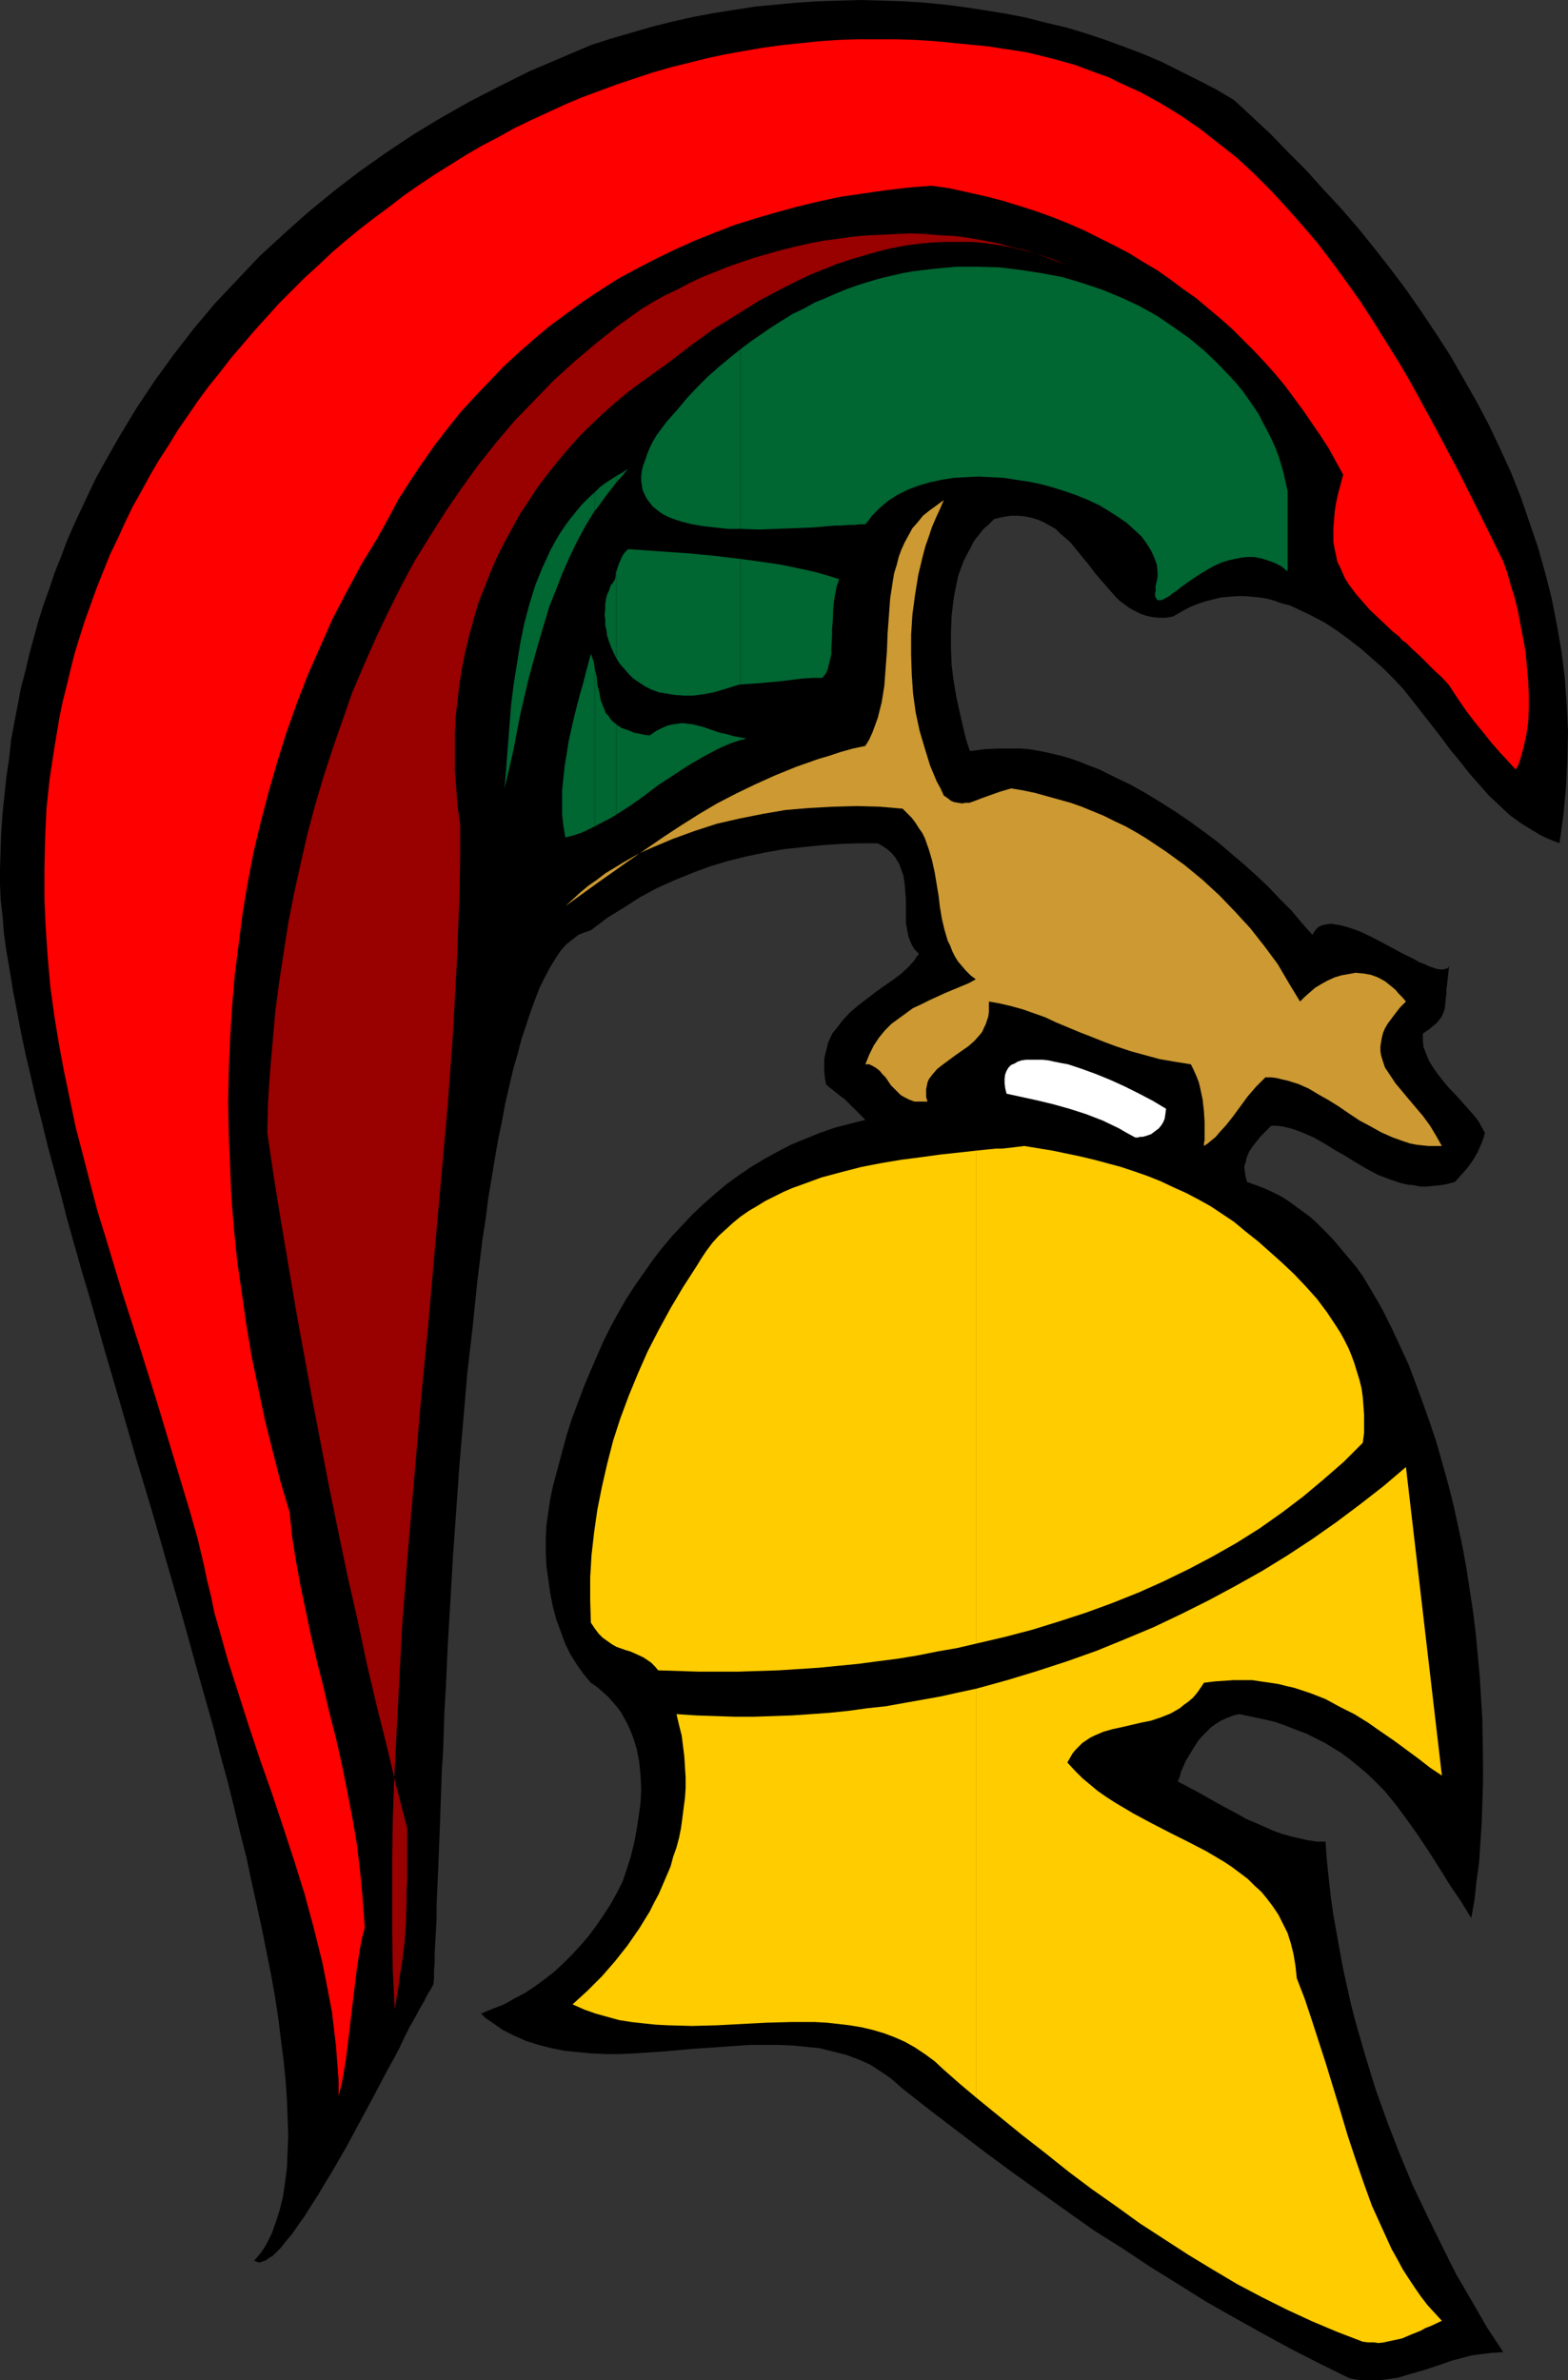 <?xml version="1.0" encoding="UTF-8" standalone="no"?>
<svg
   version="1.0"
   width="102.563mm"
   height="155.668mm"
   id="svg21"
   sodipodi:docname="Helmet 47.wmf"
   xmlns:inkscape="http://www.inkscape.org/namespaces/inkscape"
   xmlns:sodipodi="http://sodipodi.sourceforge.net/DTD/sodipodi-0.dtd"
   xmlns="http://www.w3.org/2000/svg"
   xmlns:svg="http://www.w3.org/2000/svg">
  <rect width="100%" height="100%" fill="#333333" stroke="none"/>
  <sodipodi:namedview
     id="namedview21"
     pagecolor="#ffffff"
     bordercolor="#000000"
     borderopacity="0.25"
     inkscape:showpageshadow="2"
     inkscape:pageopacity="0.0"
     inkscape:pagecheckerboard="0"
     inkscape:deskcolor="#d1d1d1"
     inkscape:document-units="mm" />
  <defs
     id="defs1">
    <pattern
       id="WMFhbasepattern"
       patternUnits="userSpaceOnUse"
       width="6"
       height="6"
       x="0"
       y="0" />
  </defs>
  <path
     style="fill:#000000;fill-opacity:1;fill-rule:evenodd;stroke:none"
     d="m 333.671,587.868 2.585,0.485 h 2.424 2.424 l 2.262,-0.323 2.262,-0.323 2.101,-0.646 4.524,-1.293 4.363,-1.454 2.262,-0.808 2.424,-0.646 2.424,-0.646 2.424,-0.323 2.747,-0.323 2.747,-0.162 -4.04,-6.14 -3.716,-6.464 -3.878,-6.625 -3.555,-7.11 -3.555,-7.272 -3.555,-7.433 -3.232,-7.756 -3.07,-7.918 -2.909,-8.08 -2.585,-8.403 -2.424,-8.403 -1.131,-4.363 -0.97,-4.363 -0.97,-4.363 -0.808,-4.363 -0.808,-4.525 -0.808,-4.525 -0.646,-4.525 -0.485,-4.363 -0.485,-4.686 -0.323,-4.525 h -2.101 l -2.262,-0.323 -2.101,-0.485 -2.101,-0.485 -2.262,-0.646 -2.262,-0.808 -2.101,-0.97 -2.262,-0.97 -2.262,-0.97 -2.262,-1.293 -4.524,-2.424 -4.848,-2.747 -5.171,-2.747 0.485,-1.131 0.323,-1.293 1.131,-2.585 1.454,-2.424 0.808,-1.293 0.808,-1.293 0.97,-1.131 1.131,-1.131 1.131,-1.131 1.131,-0.808 1.293,-0.808 1.454,-0.646 1.616,-0.646 1.454,-0.323 3.07,0.646 3.07,0.646 2.747,0.646 2.747,0.97 2.424,0.97 2.585,0.97 2.262,1.131 2.262,1.131 2.101,1.293 2.101,1.293 1.939,1.454 1.777,1.454 1.777,1.454 1.777,1.616 3.232,3.232 2.909,3.555 2.747,3.717 2.747,3.878 2.585,3.878 2.585,4.04 2.585,4.201 2.747,4.04 2.585,4.201 0.808,-4.525 0.485,-4.525 0.646,-4.686 0.323,-4.848 0.323,-5.009 0.162,-4.848 0.162,-5.171 v -5.009 l -0.162,-10.342 -0.323,-5.332 -0.323,-5.333 -0.485,-5.333 -0.485,-5.171 -0.646,-5.333 -0.808,-5.333 -0.808,-5.332 -0.97,-5.333 -1.131,-5.333 -1.131,-5.171 -1.293,-5.171 -1.454,-5.171 -1.454,-5.171 -1.616,-4.848 -1.777,-5.009 -1.777,-4.848 -1.777,-4.686 -2.101,-4.525 -2.101,-4.525 -2.262,-4.525 -2.424,-4.201 -2.424,-4.04 -1.616,-2.262 -1.777,-2.101 -1.616,-1.939 -1.616,-1.939 -1.616,-1.778 -1.616,-1.616 -1.616,-1.616 -1.616,-1.454 -1.777,-1.293 -1.777,-1.293 -1.777,-1.293 -1.777,-1.131 -1.939,-0.97 -2.101,-0.97 -2.101,-0.808 -2.262,-0.808 -0.323,-1.131 -0.162,-0.97 -0.162,-0.97 v -0.97 l 0.323,-0.808 0.162,-0.97 0.323,-0.808 0.323,-0.808 0.97,-1.454 1.293,-1.616 0.646,-0.808 0.808,-0.808 0.808,-0.808 0.97,-0.97 h 1.293 l 1.454,0.162 1.293,0.323 1.293,0.323 2.585,0.97 2.585,1.131 2.585,1.454 2.585,1.616 2.585,1.454 2.585,1.616 2.747,1.616 2.747,1.454 2.909,1.131 1.454,0.485 1.454,0.485 1.454,0.323 1.616,0.162 1.616,0.323 h 1.616 l 1.616,-0.162 1.777,-0.162 1.777,-0.323 1.777,-0.485 1.454,-1.616 1.293,-1.454 1.131,-1.454 0.97,-1.454 0.808,-1.454 0.646,-1.454 0.646,-1.616 0.485,-1.616 -0.808,-1.454 -0.808,-1.454 -1.131,-1.454 -1.293,-1.454 -2.585,-2.909 -2.747,-2.909 -1.293,-1.616 -1.131,-1.454 -1.131,-1.616 -0.97,-1.616 -0.646,-1.616 -0.646,-1.616 -0.162,-1.616 v -1.778 l 1.454,-0.97 0.97,-0.808 0.97,-0.808 0.646,-0.808 0.646,-0.808 0.323,-0.808 0.323,-0.808 0.162,-0.97 0.162,-1.939 0.162,-1.131 v -1.131 l 0.162,-1.131 0.162,-1.454 0.162,-1.454 0.162,-1.616 -0.323,0.485 -0.485,0.162 -0.646,0.162 h -0.646 l -0.97,-0.162 -0.97,-0.323 -0.97,-0.323 -0.97,-0.485 -1.293,-0.485 -1.131,-0.646 -2.585,-1.293 -1.293,-0.646 -1.454,-0.808 -2.747,-1.454 -2.747,-1.454 -2.747,-1.293 -1.293,-0.485 -1.454,-0.485 -1.131,-0.323 -1.293,-0.323 -1.131,-0.162 -0.97,-0.162 -0.97,0.162 -0.97,0.162 -0.808,0.323 -0.646,0.485 -0.646,0.808 -0.485,0.808 -2.585,-2.909 -2.585,-3.07 -2.909,-2.909 -2.747,-2.909 -3.07,-2.909 -3.07,-2.747 -3.232,-2.747 -3.232,-2.747 -3.232,-2.424 -3.555,-2.585 -3.555,-2.424 -3.555,-2.262 -3.716,-2.262 -3.716,-2.101 -4.04,-1.939 -3.878,-1.939 -2.585,-0.97 -2.424,-0.97 -2.262,-0.808 -2.262,-0.646 -2.101,-0.485 -2.101,-0.485 -1.777,-0.323 -1.939,-0.323 -1.939,-0.162 h -1.777 -3.555 l -3.555,0.162 -3.716,0.485 -0.97,-2.909 -0.808,-3.393 -0.808,-3.555 -0.808,-3.717 -0.646,-3.878 -0.485,-3.878 -0.162,-4.04 v -4.04 l 0.162,-4.04 0.485,-4.04 0.323,-1.939 0.808,-3.878 1.293,-3.555 0.808,-1.616 0.97,-1.778 0.808,-1.616 1.131,-1.454 1.131,-1.454 1.454,-1.293 1.293,-1.293 2.101,-0.485 1.939,-0.323 h 1.939 l 1.616,0.162 1.616,0.323 1.616,0.485 1.454,0.646 1.454,0.808 1.454,0.808 1.131,1.131 1.293,1.131 1.293,1.131 2.101,2.585 2.262,2.747 2.101,2.747 2.262,2.585 2.262,2.585 1.131,1.131 1.293,0.97 1.131,0.808 1.454,0.808 1.293,0.646 1.454,0.485 1.454,0.323 1.616,0.162 h 1.777 l 1.777,-0.323 1.939,-1.131 2.101,-1.131 1.939,-0.808 1.939,-0.646 1.939,-0.485 1.939,-0.485 1.939,-0.162 1.939,-0.162 h 1.939 l 1.939,0.162 1.777,0.162 1.939,0.323 1.777,0.485 1.777,0.646 1.939,0.485 1.777,0.808 3.393,1.616 3.393,1.778 3.232,2.101 3.07,2.262 2.909,2.262 2.747,2.424 2.585,2.262 2.424,2.424 2.585,2.747 2.424,3.07 4.686,5.979 2.262,2.909 2.262,3.07 2.424,2.909 2.262,2.909 2.424,2.747 2.424,2.747 2.585,2.424 2.585,2.424 2.909,2.101 2.909,1.778 1.616,0.97 1.616,0.808 1.616,0.646 1.616,0.646 0.97,-6.948 0.646,-6.948 0.323,-6.948 0.162,-6.787 -0.323,-6.625 -0.485,-6.787 -0.808,-6.464 -1.131,-6.464 -1.293,-6.625 -1.616,-6.302 -1.777,-6.302 -2.101,-6.14 -2.101,-6.14 -2.424,-6.14 -2.747,-5.979 -2.747,-5.817 -3.07,-5.817 -3.232,-5.656 -3.232,-5.656 -3.555,-5.494 -3.555,-5.333 -3.716,-5.333 -3.878,-5.171 -4.04,-5.171 -4.04,-5.009 -4.201,-4.848 -4.363,-4.686 -4.201,-4.686 -4.524,-4.525 -4.363,-4.525 -4.524,-4.201 -4.524,-4.201 -4.363,-2.585 -4.363,-2.262 -4.524,-2.262 -4.524,-2.262 -4.524,-1.939 -4.686,-1.778 -4.848,-1.778 -4.848,-1.616 -4.848,-1.454 -4.848,-1.131 -5.009,-1.293 -5.009,-0.97 -5.009,-0.808 -5.171,-0.808 -5.171,-0.646 -5.009,-0.485 -5.171,-0.323 -5.171,-0.162 L 212.806,0 l -5.332,0.162 -5.171,0.162 -5.171,0.323 -5.171,0.485 -5.171,0.485 -5.171,0.808 -5.171,0.808 -5.171,0.97 -5.009,1.131 -5.171,1.293 -5.009,1.454 -5.009,1.454 -5.009,1.616 -7.594,3.232 -7.594,3.232 -7.433,3.717 -7.271,3.717 -7.11,4.04 -6.948,4.201 -6.787,4.525 -6.625,4.686 -6.302,4.848 -6.302,5.171 -5.979,5.333 -5.979,5.494 -5.494,5.817 -5.494,5.817 -5.171,6.14 -5.009,6.464 -4.686,6.464 -4.524,6.787 -4.201,6.948 -4.04,7.11 -1.939,3.555 -1.777,3.717 -3.555,7.595 -1.616,3.717 -1.454,3.878 -1.616,4.04 -1.293,3.878 -1.454,4.04 -1.293,4.04 -2.262,8.241 -0.97,4.201 -1.131,4.201 -0.808,4.363 -0.808,4.201 -0.808,4.363 -0.485,4.525 -0.646,4.363 -0.485,4.525 -0.485,4.525 -0.323,4.686 -0.162,4.525 L 0,214.755 v 3.717 l 0.162,3.878 0.485,4.201 0.323,4.201 0.646,4.525 0.808,4.686 0.808,5.009 0.97,5.009 0.97,5.171 1.131,5.332 1.293,5.494 1.293,5.656 1.454,5.656 1.454,5.979 1.616,5.979 1.616,5.979 1.616,6.302 1.777,6.302 1.777,6.302 1.939,6.464 3.716,13.089 3.878,13.25 3.878,13.412 4.04,13.412 7.756,26.986 3.716,13.412 3.716,13.089 1.616,6.464 1.777,6.464 1.616,6.464 1.454,6.14 1.616,6.302 1.293,6.14 1.293,5.817 1.293,5.979 1.131,5.656 1.131,5.656 0.97,5.494 0.808,5.332 0.646,5.333 0.646,5.009 0.485,4.848 0.323,4.686 0.162,4.525 0.162,4.201 -0.162,4.201 -0.162,3.878 -0.485,3.717 -0.485,3.393 -0.808,3.232 -0.97,3.07 -0.97,2.747 -1.293,2.585 -0.646,1.131 -0.808,1.131 -0.808,0.97 -0.808,0.97 0.323,0.162 0.485,0.162 0.323,0.162 0.646,-0.162 0.323,-0.162 0.646,-0.162 0.485,-0.323 0.646,-0.485 0.646,-0.323 0.646,-0.646 1.293,-1.293 1.293,-1.616 1.616,-1.939 1.454,-2.101 1.616,-2.262 1.616,-2.585 1.777,-2.747 1.616,-2.747 1.777,-2.909 3.555,-6.14 3.393,-6.302 3.393,-6.302 1.616,-3.07 1.616,-3.07 1.616,-2.909 1.454,-2.747 1.293,-2.747 1.293,-2.585 1.293,-2.262 1.131,-2.101 1.131,-1.939 0.808,-1.616 0.808,-1.293 0.323,-0.646 0.323,-0.485 0.162,-1.616 v -1.778 l 0.162,-2.101 v -2.424 l 0.162,-2.585 0.162,-2.909 0.162,-3.07 v -3.393 l 0.162,-3.555 0.162,-3.555 0.162,-3.878 0.162,-4.201 0.162,-4.201 0.162,-4.525 0.162,-4.525 0.162,-4.686 0.323,-4.848 0.162,-5.009 0.162,-5.009 0.323,-5.171 0.485,-10.665 0.646,-10.988 0.646,-11.15 0.808,-11.311 0.808,-11.473 0.97,-11.311 0.97,-11.311 1.293,-11.15 1.131,-10.988 0.646,-5.333 0.646,-5.333 0.808,-5.171 0.646,-5.171 0.808,-4.848 0.808,-4.848 0.808,-4.686 0.97,-4.686 0.808,-4.363 0.97,-4.201 0.97,-4.201 1.131,-3.878 0.97,-3.717 1.131,-3.393 1.131,-3.393 1.131,-3.07 1.131,-2.909 1.293,-2.585 1.293,-2.424 1.293,-2.101 1.293,-1.939 1.454,-1.616 1.454,-1.131 1.454,-1.131 1.616,-0.646 1.454,-0.485 4.04,-3.07 4.201,-2.585 4.04,-2.585 4.201,-2.262 4.363,-1.939 4.363,-1.778 4.363,-1.616 4.363,-1.293 4.524,-1.131 4.686,-0.97 4.524,-0.808 4.524,-0.485 4.686,-0.485 4.686,-0.323 4.686,-0.162 h 4.686 l 1.131,0.646 0.97,0.646 0.808,0.646 0.808,0.808 0.646,0.808 0.485,0.808 0.485,0.808 0.323,0.97 0.646,1.778 0.323,1.939 0.162,2.101 0.162,1.939 v 3.878 1.939 l 0.323,1.778 0.323,1.616 0.646,1.616 0.323,0.646 0.485,0.808 0.485,0.485 0.646,0.646 -0.646,0.808 -0.485,0.808 -1.616,1.778 -1.777,1.616 -1.939,1.454 -2.101,1.454 -2.262,1.616 -2.101,1.616 -2.101,1.616 -2.101,1.778 -1.777,1.939 -1.616,2.101 -0.808,0.97 -0.646,1.293 -0.485,1.131 -0.323,1.293 -0.323,1.293 -0.323,1.454 v 1.454 1.454 l 0.162,1.778 0.323,1.616 0.97,0.808 0.808,0.646 0.808,0.646 0.808,0.646 1.293,0.97 0.97,0.97 1.939,1.939 0.97,0.97 1.131,1.131 -3.878,0.97 -3.716,0.97 -3.716,1.293 -3.555,1.454 -3.555,1.454 -3.393,1.778 -3.232,1.778 -3.232,1.939 -3.07,2.101 -2.909,2.101 -2.909,2.424 -2.747,2.424 -2.747,2.585 -2.585,2.747 -2.585,2.747 -2.424,2.909 -2.262,2.909 -2.262,3.232 -2.262,3.232 -2.101,3.232 -1.939,3.393 -1.939,3.555 -1.777,3.555 -1.616,3.717 -1.616,3.717 -1.616,3.878 -1.454,3.878 -1.454,3.878 -1.293,4.04 -1.131,4.201 -1.131,4.201 -1.131,4.201 -0.646,3.07 -0.485,3.232 -0.485,3.393 -0.162,3.393 v 3.393 l 0.162,3.393 0.485,3.393 0.485,3.393 0.646,3.232 0.808,3.07 1.131,3.07 1.131,3.07 1.293,2.585 1.616,2.585 1.616,2.262 1.777,2.101 1.616,1.131 1.293,1.131 1.293,1.131 1.131,1.293 1.131,1.293 0.97,1.293 0.808,1.454 0.808,1.454 0.646,1.454 0.646,1.616 0.485,1.454 0.485,1.616 0.646,3.232 0.323,3.393 0.162,3.393 -0.162,3.393 -0.485,3.393 -0.485,3.232 -0.646,3.393 -0.808,3.232 -0.97,3.07 -0.97,2.909 -1.454,2.909 -1.616,2.909 -1.777,2.747 -1.777,2.585 -1.939,2.585 -1.939,2.262 -2.101,2.262 -2.101,2.101 -2.262,2.101 -2.262,1.778 -2.424,1.778 -2.424,1.616 -2.747,1.454 -2.585,1.454 -2.909,1.131 -2.747,1.131 1.131,1.131 1.454,0.97 2.747,1.939 2.909,1.454 2.909,1.293 3.07,0.97 3.232,0.808 3.232,0.646 3.232,0.323 3.393,0.323 3.555,0.162 h 3.393 l 3.555,-0.162 7.271,-0.485 7.271,-0.646 7.11,-0.485 7.11,-0.485 h 3.555 3.555 l 3.393,0.162 3.393,0.323 3.232,0.323 3.232,0.808 3.232,0.808 3.07,1.131 2.909,1.293 2.747,1.778 1.454,0.97 1.293,0.97 1.293,1.131 1.293,1.131 6.787,5.333 6.787,5.171 6.787,5.171 6.787,5.009 6.787,4.848 6.787,4.848 6.625,4.686 6.948,4.363 6.787,4.525 6.787,4.201 6.948,4.363 7.11,4.04 6.948,3.878 7.11,3.878 7.271,3.717 z"
     id="path1" />
  <path
     style="fill:#ff0000;fill-opacity:1;fill-rule:evenodd;stroke:none"
     d="m 83.701,518.061 0.646,-2.424 0.485,-2.424 0.808,-5.171 0.646,-5.333 0.646,-5.494 0.646,-5.333 0.646,-5.332 0.808,-5.171 0.485,-2.424 0.646,-2.424 -0.485,-6.948 -0.646,-6.948 -0.808,-6.787 -1.131,-6.625 -1.293,-6.625 -1.293,-6.464 -1.454,-6.464 -1.616,-6.302 -1.454,-6.302 -1.616,-6.302 -1.454,-6.302 -1.293,-6.14 -1.293,-6.14 -1.131,-6.14 -0.97,-6.14 -0.646,-6.14 -2.262,-7.595 -1.939,-7.595 -1.939,-7.756 -1.616,-7.756 -1.616,-7.756 -1.293,-7.756 -1.131,-7.918 -1.131,-7.756 -0.808,-7.918 -0.646,-7.918 -0.323,-7.756 -0.323,-7.918 -0.162,-7.918 0.162,-7.756 0.323,-7.918 0.485,-7.756 0.646,-7.756 0.97,-7.756 0.97,-7.595 1.293,-7.756 1.454,-7.595 1.777,-7.433 1.939,-7.433 2.101,-7.272 2.262,-7.272 2.585,-7.272 2.747,-7.11 3.07,-6.948 3.07,-6.948 3.555,-6.787 3.555,-6.625 4.04,-6.625 2.585,-4.686 2.585,-4.848 2.909,-4.525 2.909,-4.363 3.07,-4.363 3.232,-4.201 3.232,-4.04 3.555,-3.878 3.555,-3.717 3.555,-3.717 3.878,-3.555 3.878,-3.393 3.878,-3.232 4.201,-3.07 4.04,-2.909 4.363,-2.909 4.363,-2.747 4.524,-2.424 4.686,-2.424 4.686,-2.262 4.686,-2.101 4.848,-1.939 5.009,-1.939 5.171,-1.616 5.009,-1.454 5.332,-1.454 5.332,-1.293 5.332,-1.131 5.494,-0.808 5.655,-0.808 5.494,-0.646 5.817,-0.485 4.524,0.646 4.363,0.97 4.363,0.97 4.363,1.131 4.201,1.293 4.04,1.293 4.04,1.454 4.04,1.616 3.716,1.616 3.878,1.939 3.555,1.778 3.716,1.939 3.393,2.101 3.555,2.101 3.232,2.262 3.232,2.424 3.232,2.262 3.07,2.585 2.909,2.424 2.909,2.585 2.747,2.747 2.747,2.747 2.585,2.747 2.585,2.909 2.424,2.909 2.262,3.07 2.262,3.07 2.101,3.07 2.101,3.07 2.101,3.232 1.777,3.232 1.777,3.232 -0.646,2.424 -0.646,2.424 -0.485,2.262 -0.323,2.101 -0.162,2.101 -0.162,1.778 v 1.778 1.778 l 0.323,1.778 0.323,1.454 0.323,1.616 0.646,1.293 0.646,1.454 0.646,1.454 0.808,1.293 0.97,1.293 0.97,1.293 1.131,1.293 2.262,2.585 2.747,2.585 2.909,2.747 1.616,1.293 0.646,0.808 0.97,0.646 1.616,1.616 1.777,1.616 1.777,1.778 1.777,1.778 1.939,1.778 1.777,1.939 2.101,3.232 2.101,3.07 2.101,2.747 2.101,2.585 1.939,2.424 2.101,2.424 4.04,4.363 0.646,-1.131 0.485,-1.454 0.808,-2.909 0.646,-2.909 0.485,-3.232 0.162,-3.393 v -3.393 l -0.162,-3.555 -0.323,-3.555 -0.323,-3.555 -0.646,-3.555 -0.646,-3.393 -0.646,-3.393 -0.808,-3.232 -0.97,-3.07 -0.808,-2.909 -0.97,-2.747 -5.332,-10.827 -5.494,-10.988 -5.817,-10.988 -2.909,-5.332 -2.909,-5.333 -3.07,-5.333 -3.232,-5.171 -3.232,-5.171 -3.232,-5.009 -3.555,-5.009 -3.555,-4.848 -3.555,-4.686 -3.878,-4.525 -3.878,-4.363 -3.878,-4.201 -4.201,-4.201 -4.201,-3.878 -4.524,-3.555 -4.524,-3.555 -4.686,-3.232 -5.009,-3.07 -5.009,-2.747 -5.332,-2.424 -2.585,-1.293 -2.747,-0.97 -5.655,-2.101 -2.909,-0.808 -2.909,-0.808 -5.979,-1.454 -3.07,-0.485 -3.232,-0.485 -3.07,-0.485 -3.232,-0.323 -5.009,-0.485 -4.848,-0.485 -4.848,-0.323 -4.848,-0.162 H 216.846 212.16 l -4.848,0.162 -4.686,0.323 -4.686,0.485 -4.686,0.485 -4.686,0.646 -4.686,0.808 -4.524,0.808 -4.524,0.97 -4.524,1.131 -4.524,1.131 -4.524,1.293 -4.363,1.454 -4.363,1.454 -4.363,1.616 -4.363,1.616 -4.201,1.778 -4.201,1.939 -4.201,1.939 -4.04,1.939 -4.04,2.262 -4.04,2.101 -3.878,2.262 -7.756,4.848 -3.878,2.585 -3.716,2.585 -3.555,2.747 -3.716,2.747 -3.555,2.747 -3.555,2.909 -3.393,2.909 -3.232,3.07 -3.393,3.07 -3.232,3.232 -3.232,3.232 -2.909,3.232 -3.07,3.393 -2.909,3.393 -2.909,3.393 -2.747,3.555 -2.747,3.393 -2.747,3.717 -2.424,3.555 -2.585,3.717 -2.262,3.717 -2.424,3.717 -2.262,3.878 -2.101,3.878 -2.101,3.717 -1.939,4.04 -1.777,3.878 -1.939,4.04 -1.616,4.04 -1.616,4.04 -1.454,4.04 -1.454,4.04 -1.293,4.04 -1.293,4.201 -0.97,3.878 -0.97,4.04 -0.97,3.878 -0.808,3.878 -0.646,3.878 -0.646,3.878 -1.131,7.433 -0.808,7.595 -0.323,7.433 -0.162,7.433 v 7.272 l 0.323,7.272 0.485,7.11 0.646,7.272 0.97,7.11 1.131,6.948 1.293,6.948 1.454,6.948 1.454,6.948 1.777,6.787 1.777,6.948 1.777,6.787 2.101,6.787 4.04,13.412 4.363,13.574 4.201,13.412 4.04,13.412 4.04,13.412 1.939,6.787 1.616,6.787 0.808,3.878 0.97,3.878 0.808,4.04 1.131,3.878 2.262,8.08 2.585,8.08 2.585,8.08 2.747,8.241 2.909,8.241 2.747,8.241 2.747,8.403 2.585,8.241 2.262,8.403 2.101,8.403 0.808,4.04 0.808,4.201 0.808,4.201 0.485,4.201 0.485,4.04 0.323,4.201 0.323,4.201 z"
     id="path2" />
  <path
     style="fill:#990000;fill-opacity:1;fill-rule:evenodd;stroke:none"
     d="m 97.597,496.731 -0.485,-9.372 -0.162,-9.534 v -9.372 -9.372 l 0.162,-9.534 0.323,-9.372 0.485,-9.534 0.485,-9.372 0.97,-18.906 1.454,-18.745 1.616,-18.745 1.616,-18.745 1.777,-18.421 1.616,-18.421 1.616,-18.098 1.616,-18.098 0.646,-8.888 0.646,-8.726 0.485,-8.888 0.485,-8.726 0.323,-8.564 0.323,-8.564 0.162,-8.564 v -8.403 l -0.646,-4.525 -0.323,-4.363 -0.323,-4.363 v -4.525 -4.363 l 0.162,-4.201 0.485,-4.201 0.485,-4.201 0.646,-4.04 0.808,-4.04 0.97,-4.04 1.131,-4.04 1.131,-3.878 1.454,-3.717 1.454,-3.717 1.616,-3.717 1.777,-3.555 1.939,-3.555 1.939,-3.555 2.262,-3.393 2.101,-3.232 2.424,-3.232 2.585,-3.232 2.585,-3.07 2.585,-2.909 2.909,-2.909 2.909,-2.747 3.07,-2.747 3.07,-2.585 3.232,-2.424 3.393,-2.424 3.393,-2.424 5.494,-4.201 5.494,-4.04 5.979,-3.717 5.979,-3.717 3.07,-1.616 3.07,-1.616 3.232,-1.616 3.07,-1.454 3.232,-1.293 3.232,-1.293 3.393,-1.131 3.232,-0.97 3.393,-0.97 3.232,-0.808 3.393,-0.646 3.393,-0.485 3.393,-0.323 3.232,-0.162 h 3.393 3.393 l 3.393,0.323 3.393,0.485 3.393,0.646 3.393,0.808 3.393,0.97 3.232,1.131 3.393,1.454 3.232,1.616 -3.232,-1.616 -3.393,-1.293 -3.393,-1.293 -3.393,-1.131 -3.555,-0.808 -3.555,-0.97 -3.393,-0.646 -3.555,-0.646 -3.555,-0.485 -3.555,-0.162 -3.716,-0.323 -3.555,-0.162 -3.555,0.162 -3.555,0.162 -3.555,0.162 -3.716,0.323 -3.393,0.485 -3.716,0.485 -3.393,0.646 -3.555,0.808 -3.393,0.808 -3.393,0.97 -3.393,0.97 -3.393,1.131 -3.232,1.131 -3.232,1.293 -3.232,1.293 -3.07,1.454 -3.07,1.616 -3.07,1.454 -2.909,1.616 -2.909,1.778 -5.655,4.04 -5.494,4.363 -5.332,4.525 -5.171,4.686 -4.848,5.009 -4.848,5.009 -4.524,5.333 -4.363,5.494 -4.201,5.817 -3.878,5.656 -3.878,6.14 -3.716,5.979 -3.393,6.302 -3.232,6.464 -3.07,6.464 -2.909,6.625 -2.909,6.787 -2.424,6.948 -2.424,6.948 -2.262,6.948 -2.101,7.11 -1.939,7.272 -1.616,7.11 -1.616,7.272 -1.454,7.433 -1.131,7.272 -1.131,7.433 -0.97,7.433 -0.646,7.433 -0.646,7.433 -0.485,7.433 -0.162,7.433 1.616,10.988 1.777,10.988 3.716,21.976 4.04,22.138 4.201,21.815 2.262,10.988 2.262,10.827 2.424,10.665 2.262,10.665 2.424,10.342 2.585,10.342 2.424,10.18 2.585,10.019 v 9.695 2.909 l -0.162,2.747 v 2.585 l -0.162,5.171 -0.323,5.009 -0.646,5.171 -0.485,2.747 -0.323,2.747 -0.485,2.909 z"
     id="path3" />
  <path
     style="fill:#ffcc00;fill-opacity:1;fill-rule:evenodd;stroke:none"
     d="M 241.407,417.39 V 518.546 l 11.311,9.211 5.817,4.525 5.655,4.525 5.817,4.363 5.979,4.201 5.817,4.201 5.979,3.878 5.979,3.878 6.14,3.717 5.979,3.555 6.14,3.232 6.14,3.07 6.302,2.909 6.14,2.585 6.302,2.424 1.293,0.162 h 1.454 l 1.131,0.162 1.293,-0.162 2.262,-0.485 2.262,-0.485 2.262,-0.97 2.424,-0.97 1.131,-0.646 1.293,-0.485 2.747,-1.293 -1.777,-1.939 -1.777,-1.939 -1.616,-2.101 -1.454,-2.101 -1.616,-2.424 -1.454,-2.262 -1.293,-2.424 -1.454,-2.585 -2.424,-5.333 -2.424,-5.333 -2.101,-5.817 -1.939,-5.656 -1.939,-5.817 -1.777,-5.979 -1.777,-5.817 -1.777,-5.817 -1.777,-5.494 -1.777,-5.494 -1.777,-5.333 -1.939,-5.009 -0.323,-3.07 -0.485,-2.909 -0.646,-2.585 -0.808,-2.585 -1.131,-2.262 -1.131,-2.262 -1.293,-1.939 -1.454,-1.939 -1.454,-1.778 -1.777,-1.616 -1.616,-1.616 -1.939,-1.454 -1.939,-1.454 -1.939,-1.293 -4.363,-2.585 -4.363,-2.262 -4.524,-2.262 -4.686,-2.424 -4.524,-2.424 -4.363,-2.585 -2.262,-1.454 -2.101,-1.454 -1.939,-1.616 -1.939,-1.616 -1.939,-1.939 -1.777,-1.939 0.646,-1.131 0.646,-1.131 0.808,-0.97 0.808,-0.808 0.808,-0.808 0.97,-0.646 0.97,-0.646 0.97,-0.485 2.262,-0.97 2.262,-0.646 2.262,-0.485 4.848,-1.131 2.424,-0.485 2.424,-0.808 2.424,-0.97 1.131,-0.646 1.131,-0.646 0.97,-0.808 1.131,-0.808 1.131,-0.97 0.97,-1.131 0.808,-1.131 0.97,-1.454 2.585,-0.323 2.424,-0.162 2.262,-0.162 h 2.424 2.262 l 2.101,0.323 2.262,0.323 2.101,0.323 1.939,0.485 2.101,0.485 1.939,0.646 1.939,0.646 3.716,1.454 3.555,1.939 3.555,1.778 3.393,2.101 3.232,2.262 3.07,2.101 3.07,2.262 3.07,2.262 2.909,2.262 2.909,1.939 -8.887,-76.271 -5.494,4.686 -5.817,4.525 -5.817,4.363 -5.979,4.201 -6.14,4.04 -6.302,3.878 -6.625,3.717 -6.625,3.555 -6.787,3.393 -6.787,3.232 -6.948,2.909 -7.11,2.909 -7.271,2.585 -7.433,2.424 -7.433,2.262 z"
     id="path4" />
  <path
     style="fill:#ffcc00;fill-opacity:1;fill-rule:evenodd;stroke:none"
     d="m 241.407,284.4 v 121.84 l 6.948,-1.616 6.787,-1.778 6.787,-2.101 6.463,-2.101 6.625,-2.424 6.463,-2.585 6.14,-2.747 6.302,-3.07 5.817,-3.07 5.979,-3.393 5.655,-3.555 5.494,-3.878 5.332,-4.04 5.009,-4.201 5.009,-4.363 4.686,-4.686 0.323,-2.424 v -2.262 -2.262 l -0.162,-2.262 -0.162,-2.101 -0.323,-2.262 -0.485,-1.939 -0.646,-2.101 -0.646,-2.101 -0.646,-1.778 -0.808,-1.939 -0.97,-1.939 -0.97,-1.778 -1.131,-1.778 -2.262,-3.393 -2.424,-3.232 -2.747,-3.07 -2.909,-3.07 -2.909,-2.747 -3.07,-2.747 -2.909,-2.585 -3.07,-2.424 -2.909,-2.424 -2.909,-1.939 -2.909,-1.939 -2.909,-1.616 -3.07,-1.616 -3.232,-1.454 -3.07,-1.454 -3.232,-1.293 -3.232,-1.131 -3.393,-1.131 -6.625,-1.778 -3.393,-0.808 -6.948,-1.454 -6.948,-1.131 -2.585,0.323 -2.909,0.323 h -1.454 l -1.616,0.162 z"
     id="path5" />
  <path
     style="fill:#ffcc00;fill-opacity:1;fill-rule:evenodd;stroke:none"
     d="m 241.407,406.24 v -121.84 0 l -4.363,0.485 -4.524,0.485 -4.686,0.646 -5.009,0.646 -4.848,0.808 -5.009,0.97 -5.009,1.293 -4.848,1.293 -4.848,1.778 -2.262,0.808 -2.262,0.97 -2.262,1.131 -2.262,1.131 -2.101,1.293 -1.939,1.131 -2.101,1.454 -1.777,1.454 -1.777,1.616 -1.777,1.616 -1.616,1.778 -1.454,1.939 -1.293,1.939 -1.293,2.101 -3.232,5.009 -3.07,5.171 -2.909,5.332 -2.747,5.333 -2.424,5.494 -2.262,5.494 -2.101,5.656 -1.777,5.494 -1.454,5.656 -1.293,5.656 -1.131,5.656 -0.808,5.656 -0.646,5.656 -0.323,5.494 v 5.656 l 0.162,5.494 0.97,1.454 0.97,1.293 0.97,0.97 1.131,0.808 1.131,0.808 1.131,0.646 2.262,0.808 1.131,0.323 1.131,0.485 2.101,0.97 0.97,0.646 0.97,0.646 0.97,0.97 0.808,0.97 9.857,0.323 h 10.018 l 9.857,-0.323 10.018,-0.646 4.848,-0.485 5.009,-0.485 4.848,-0.646 5.009,-0.646 4.848,-0.808 4.848,-0.97 4.686,-0.808 z"
     id="path6" />
  <path
     style="fill:#ffcc00;fill-opacity:1;fill-rule:evenodd;stroke:none"
     d="M 241.407,518.546 V 417.39 l -4.524,0.97 -4.363,0.97 -4.524,0.808 -4.524,0.808 -4.524,0.808 -4.524,0.485 -4.686,0.646 -4.686,0.485 -4.524,0.323 -4.686,0.323 -4.686,0.162 -4.848,0.162 h -4.686 l -4.686,-0.162 -4.848,-0.162 -4.848,-0.323 0.646,2.747 0.646,2.585 0.323,2.585 0.323,2.585 0.162,2.585 0.162,2.585 v 2.585 l -0.162,2.424 -0.323,2.424 -0.323,2.585 -0.323,2.424 -0.485,2.424 -0.646,2.424 -0.808,2.262 -0.646,2.424 -0.97,2.262 -0.97,2.262 -0.97,2.262 -1.131,2.101 -1.131,2.262 -2.585,4.201 -2.909,4.201 -3.07,3.878 -3.232,3.717 -3.555,3.555 -3.716,3.393 2.909,1.293 2.747,0.97 2.909,0.808 2.909,0.808 3.07,0.485 2.909,0.323 3.07,0.323 3.07,0.162 5.979,0.162 6.14,-0.162 12.28,-0.646 5.979,-0.162 h 5.979 l 2.909,0.162 2.909,0.323 2.747,0.323 2.909,0.485 2.747,0.646 2.747,0.808 2.585,0.97 2.585,1.131 2.585,1.454 2.424,1.616 2.424,1.778 2.262,2.101 4.04,3.555 z"
     id="path7" />
  <path
     style="fill:#cc9932;fill-opacity:1;fill-rule:evenodd;stroke:none"
     d="m 297.638,283.269 0.97,-0.646 0.97,-0.808 0.97,-0.808 0.808,-0.97 1.777,-1.939 1.777,-2.262 1.777,-2.424 1.777,-2.424 2.101,-2.424 2.262,-2.262 h 1.454 l 1.293,0.162 1.293,0.323 1.454,0.323 2.585,0.808 2.585,1.131 2.424,1.454 2.585,1.454 2.585,1.616 2.585,1.778 2.424,1.616 2.747,1.454 2.585,1.454 2.909,1.293 2.747,0.97 1.454,0.485 1.616,0.323 1.454,0.162 1.616,0.162 h 1.616 1.616 l -1.454,-2.585 -1.454,-2.424 -1.777,-2.424 -1.777,-2.101 -1.777,-2.101 -1.616,-1.939 -1.616,-1.939 -1.293,-1.939 -1.293,-1.939 -0.323,-0.97 -0.323,-0.97 -0.323,-1.131 -0.162,-0.97 v -1.131 l 0.162,-1.131 0.162,-0.97 0.323,-1.293 0.485,-1.131 0.646,-1.131 0.97,-1.293 0.97,-1.293 1.131,-1.454 1.454,-1.454 -0.808,-0.97 -0.97,-0.97 -0.808,-0.97 -0.97,-0.808 -0.808,-0.646 -0.808,-0.646 -1.777,-0.97 -1.777,-0.646 -1.939,-0.323 -1.777,-0.162 -1.777,0.323 -1.777,0.323 -1.616,0.485 -1.777,0.808 -1.454,0.808 -1.616,0.97 -1.293,1.131 -1.293,1.131 -1.131,1.131 -2.747,-4.525 -2.747,-4.686 -3.232,-4.363 -3.555,-4.525 -3.716,-4.04 -3.878,-4.04 -4.201,-3.878 -4.524,-3.717 -4.686,-3.393 -2.424,-1.616 -2.424,-1.616 -2.424,-1.454 -2.585,-1.454 -2.747,-1.293 -2.585,-1.293 -2.747,-1.131 -2.747,-1.131 -2.747,-0.97 -2.909,-0.808 -2.909,-0.808 -2.909,-0.808 -3.07,-0.646 -2.909,-0.485 -2.747,0.808 -2.262,0.808 -2.262,0.808 -2.101,0.808 -0.97,0.323 h -0.97 l -0.808,0.162 -0.97,-0.162 -0.97,-0.162 -0.808,-0.323 -0.808,-0.646 -0.97,-0.646 -0.808,-1.778 -0.97,-1.778 -0.808,-1.939 -0.808,-1.939 -1.293,-4.201 -1.293,-4.363 -0.97,-4.525 -0.646,-4.686 -0.323,-4.686 -0.162,-4.848 v -5.009 l 0.323,-5.009 0.646,-4.848 0.808,-5.009 1.131,-4.686 0.646,-2.424 0.808,-2.262 0.808,-2.424 0.97,-2.262 0.97,-2.101 0.97,-2.262 -1.777,1.293 -1.777,1.293 -1.616,1.293 -1.293,1.616 -1.293,1.454 -0.97,1.778 -0.97,1.778 -0.808,1.778 -0.646,1.778 -0.485,1.939 -0.646,2.101 -0.323,1.939 -0.646,4.201 -0.323,4.363 -0.323,4.363 -0.162,4.363 -0.323,4.201 -0.323,4.363 -0.646,4.04 -0.485,1.939 -0.485,1.939 -0.646,1.778 -0.646,1.778 -0.808,1.778 -0.97,1.616 -3.07,0.646 -2.909,0.808 -2.909,0.97 -2.747,0.808 -5.494,1.939 -5.171,2.101 -5.009,2.262 -4.686,2.262 -4.686,2.424 -4.363,2.585 -4.363,2.747 -4.201,2.747 -8.241,5.656 -8.241,5.817 -8.079,5.817 1.777,-1.616 1.939,-1.778 1.939,-1.616 2.101,-1.454 2.101,-1.616 4.524,-2.747 2.262,-1.293 2.424,-1.293 2.585,-1.131 5.009,-2.101 5.332,-1.939 5.494,-1.778 5.655,-1.293 5.655,-1.131 5.655,-0.97 5.817,-0.485 5.817,-0.323 5.817,-0.162 5.817,0.162 5.655,0.485 1.131,1.131 1.131,1.131 0.97,1.293 0.808,1.293 0.808,1.131 0.646,1.293 0.97,2.747 0.808,2.747 0.646,2.909 0.97,5.817 0.323,2.747 0.485,2.909 0.646,2.747 0.808,2.747 0.646,1.293 0.485,1.293 0.646,1.293 0.808,1.293 0.97,1.131 0.97,1.131 1.131,1.131 1.293,0.97 -1.777,0.97 -1.939,0.808 -3.878,1.616 -3.878,1.778 -1.939,0.97 -2.101,0.97 -1.777,1.293 -1.777,1.293 -1.777,1.293 -1.616,1.616 -1.454,1.778 -1.293,1.939 -1.131,2.262 -0.97,2.424 h 0.97 l 0.97,0.485 0.808,0.485 0.808,0.646 0.646,0.808 0.808,0.808 1.293,1.939 1.616,1.616 0.808,0.808 1.131,0.646 0.97,0.485 1.293,0.485 h 1.454 0.808 0.97 l -0.323,-1.131 v -0.97 -0.97 l 0.162,-0.808 0.162,-0.808 0.323,-0.808 0.485,-0.646 0.485,-0.646 1.131,-1.293 1.454,-1.131 3.07,-2.262 1.616,-1.131 1.616,-1.131 1.454,-1.293 1.293,-1.454 0.646,-0.808 0.323,-0.808 0.485,-0.97 0.323,-0.97 0.323,-0.97 0.162,-1.131 v -1.293 -1.293 l 2.747,0.485 2.747,0.646 2.909,0.808 2.747,0.97 2.747,0.97 2.747,1.293 5.817,2.424 2.909,1.131 3.232,1.293 3.07,1.131 3.393,1.131 3.555,0.97 3.555,0.97 3.716,0.646 4.04,0.646 0.646,1.293 0.646,1.454 0.646,1.616 0.323,1.293 0.646,3.07 0.323,2.909 0.162,2.585 v 1.293 1.131 2.101 l -0.162,0.808 z"
     id="path8" />
  <path
     style="fill:#ffffff;fill-opacity:1;fill-rule:evenodd;stroke:none"
     d="m 280.672,281.169 h 0.323 0.323 l 0.485,-0.162 h 0.646 l 0.646,-0.162 1.454,-0.485 0.646,-0.485 0.646,-0.485 0.646,-0.485 0.646,-0.808 0.485,-0.808 0.323,-0.808 0.162,-1.131 0.162,-1.293 -3.232,-1.939 -3.393,-1.778 -3.555,-1.778 -3.555,-1.616 -3.555,-1.454 -3.555,-1.293 -3.393,-1.131 -1.777,-0.323 -1.616,-0.323 -1.454,-0.323 -1.454,-0.162 h -1.454 -1.293 -1.293 l -1.131,0.162 -0.97,0.323 -0.808,0.485 -0.808,0.323 -0.646,0.646 -0.485,0.808 -0.323,0.808 -0.162,1.131 v 1.131 l 0.162,1.293 0.323,1.293 3.716,0.808 3.716,0.808 4.04,0.97 4.04,1.131 4.04,1.293 4.201,1.616 4.04,1.939 1.939,1.131 z"
     id="path9" />
  <path
     style="fill:#006632;fill-opacity:1;fill-rule:evenodd;stroke:none"
     d="m 318.321,140.907 v -19.553 l -0.485,-2.101 -0.485,-2.262 -0.646,-2.262 -0.646,-2.101 -0.808,-2.101 -0.97,-2.101 -0.97,-1.939 -1.131,-2.101 -0.97,-1.939 -1.293,-1.939 -2.585,-3.717 -1.454,-1.778 -1.616,-1.778 -3.232,-3.393 -3.393,-3.232 -3.716,-3.07 -3.878,-2.747 -4.04,-2.747 -4.363,-2.424 -4.524,-2.101 -4.686,-1.939 -4.848,-1.616 -4.848,-1.454 -5.171,-0.97 -5.171,-0.808 -5.171,-0.646 -5.332,-0.162 h -5.332 l -5.494,0.485 -5.332,0.646 -2.747,0.485 -5.494,1.293 -2.747,0.808 -2.585,0.808 -2.747,0.97 -2.747,1.131 -2.585,1.131 -2.747,1.131 -2.585,1.454 -2.747,1.293 -2.585,1.616 -2.585,1.616 -2.585,1.778 -2.585,1.778 -2.585,1.939 v 44.438 l 4.524,0.162 4.363,-0.162 4.363,-0.162 4.201,-0.162 1.939,-0.162 1.939,-0.162 1.939,-0.162 h 1.616 l 1.777,-0.162 h 1.454 l 1.454,-0.162 h 1.293 l 0.808,-0.97 0.808,-1.131 1.939,-1.939 2.101,-1.778 2.262,-1.454 2.585,-1.293 2.585,-0.97 2.747,-0.808 2.909,-0.646 3.07,-0.485 3.07,-0.162 3.07,-0.162 3.07,0.162 3.232,0.162 3.07,0.485 3.232,0.485 3.07,0.646 2.909,0.808 3.07,0.97 2.747,0.97 2.747,1.131 2.747,1.293 2.424,1.454 2.262,1.454 2.101,1.454 1.777,1.616 1.777,1.616 1.293,1.778 1.131,1.778 0.808,1.778 0.646,1.778 0.162,1.939 v 0.97 l -0.162,0.97 -0.323,1.293 v 1.293 l -0.162,0.808 0.162,0.808 0.323,0.485 0.162,0.162 h 0.485 0.485 l 0.646,-0.323 0.646,-0.323 0.808,-0.485 0.808,-0.646 0.97,-0.646 0.97,-0.808 1.131,-0.808 1.131,-0.808 2.424,-1.616 2.747,-1.616 1.293,-0.646 1.454,-0.646 1.616,-0.485 1.454,-0.323 1.616,-0.323 1.616,-0.162 H 310.08 l 1.616,0.323 1.616,0.485 1.777,0.646 1.616,0.808 1.616,1.293 z"
     id="path10" />
  <path
     style="fill:#006632;fill-opacity:1;fill-rule:evenodd;stroke:none"
     d="m 183.075,182.275 v 0.646 l 0.808,-0.162 0.646,-0.323 h -0.646 z"
     id="path11" />
  <path
     style="fill:#006632;fill-opacity:1;fill-rule:evenodd;stroke:none"
     d="m 183.075,138.16 v 31.025 l 2.424,-0.162 2.424,-0.162 5.171,-0.485 5.171,-0.646 2.585,-0.162 h 2.424 l 0.808,-0.97 0.485,-0.97 0.323,-1.293 0.323,-1.293 0.323,-1.293 v -1.454 l 0.162,-3.232 v -1.616 l 0.162,-1.778 0.162,-3.393 0.162,-1.778 0.323,-1.778 0.323,-1.778 0.646,-1.778 -2.585,-0.808 -2.747,-0.808 -2.747,-0.646 -3.07,-0.646 -3.07,-0.646 -3.232,-0.485 -3.393,-0.485 z"
     id="path12" />
  <path
     style="fill:#006632;fill-opacity:1;fill-rule:evenodd;stroke:none"
     d="M 183.075,130.727 V 86.29 l -2.585,2.101 -2.747,2.262 -2.747,2.424 -2.585,2.585 -2.585,2.747 -2.424,2.909 -2.585,2.909 -2.424,3.232 -0.97,1.616 -0.808,1.616 -0.646,1.616 -0.485,1.454 -0.485,1.293 -0.323,1.293 -0.162,1.293 v 1.131 l 0.162,1.131 0.162,1.131 0.323,0.808 0.485,0.97 0.485,0.808 0.646,0.808 0.646,0.808 0.808,0.646 0.808,0.646 0.97,0.646 0.97,0.485 1.131,0.485 2.424,0.808 2.585,0.646 2.909,0.485 2.909,0.323 3.07,0.323 z"
     id="path13" />
  <path
     style="fill:#006632;fill-opacity:1;fill-rule:evenodd;stroke:none"
     d="m 183.075,169.186 v -31.025 l -6.787,-0.808 -6.948,-0.646 -7.11,-0.485 -6.948,-0.485 -0.323,0.323 -0.485,0.485 -0.485,0.646 -0.323,0.646 -0.646,1.454 -0.646,1.939 v 21.492 l 0.808,1.293 1.131,1.293 1.131,1.293 1.131,1.131 1.454,0.97 1.454,0.97 1.616,0.808 1.777,0.646 1.939,0.323 1.939,0.323 2.262,0.162 h 2.424 l 2.424,-0.323 2.585,-0.485 2.747,-0.808 3.07,-0.97 z"
     id="path14" />
  <path
     style="fill:#006632;fill-opacity:1;fill-rule:evenodd;stroke:none"
     d="m 183.075,182.921 v -0.646 l -1.777,-0.323 -1.616,-0.485 -1.616,-0.323 -1.454,-0.485 -2.747,-0.97 -2.585,-0.646 -1.293,-0.162 -1.293,-0.162 -1.131,0.162 -1.293,0.162 -1.293,0.323 -1.454,0.646 -1.293,0.646 -1.616,1.131 -1.293,-0.162 -1.454,-0.323 -1.131,-0.162 -0.97,-0.485 -0.97,-0.323 -0.97,-0.323 -0.808,-0.485 -0.646,-0.485 v 22.3 l 3.555,-2.262 3.393,-2.424 3.393,-2.585 3.716,-2.424 3.716,-2.424 1.939,-1.131 1.939,-1.131 2.101,-1.131 2.262,-1.131 2.262,-0.97 z"
     id="path15" />
  <path
     style="fill:#006632;fill-opacity:1;fill-rule:evenodd;stroke:none"
     d="m 152.374,117.638 v 1.616 l 1.454,-1.616 1.454,-1.778 -1.454,0.97 z"
     id="path16" />
  <path
     style="fill:#006632;fill-opacity:1;fill-rule:evenodd;stroke:none"
     d="m 152.374,119.254 v -1.616 l -2.747,1.778 -1.293,0.97 -1.293,1.293 v 4.686 l 2.585,-3.555 z"
     id="path17" />
  <path
     style="fill:#006632;fill-opacity:1;fill-rule:evenodd;stroke:none"
     d="m 152.374,162.722 v -21.492 l -0.162,0.323 v 0.646 l -0.162,0.97 -0.485,0.808 -0.646,0.808 -0.323,1.131 -0.485,0.97 -0.323,1.293 -0.162,1.131 v 1.293 l -0.162,1.293 0.162,1.293 v 1.293 l 0.323,1.454 0.162,1.293 0.485,1.454 0.485,1.293 0.646,1.454 z"
     id="path18" />
  <path
     style="fill:#006632;fill-opacity:1;fill-rule:evenodd;stroke:none"
     d="m 152.374,201.343 v -22.3 l -0.808,-0.646 -0.646,-0.646 -0.485,-0.808 -0.646,-0.646 -0.646,-1.616 -0.646,-1.616 -0.323,-1.939 -0.485,-1.778 -0.162,-2.101 -0.485,-1.939 v 38.943 l 2.747,-1.454 1.293,-0.646 z"
     id="path19" />
  <path
     style="fill:#006632;fill-opacity:1;fill-rule:evenodd;stroke:none"
     d="m 147.042,126.203 v -4.525 l -1.616,1.454 -1.616,1.616 -1.454,1.778 -1.454,1.778 -1.293,1.778 -1.293,1.939 -1.131,1.939 -1.131,2.101 -0.97,2.101 -0.97,2.101 -1.777,4.363 -1.454,4.686 -1.293,4.848 -0.97,4.848 -0.808,5.009 -0.808,5.009 -0.646,5.171 -0.808,10.342 -0.808,10.342 2.101,-9.049 1.777,-9.211 2.101,-9.049 2.424,-8.726 1.293,-4.363 1.293,-4.363 1.616,-4.04 1.616,-4.201 1.777,-4.04 1.939,-4.04 2.101,-3.878 z"
     id="path20" />
  <path
     style="fill:#006632;fill-opacity:1;fill-rule:evenodd;stroke:none"
     d="m 147.042,204.251 v -38.943 l -0.162,-1.131 -0.162,-0.808 -0.646,-1.778 -0.646,2.424 -0.646,2.424 -0.646,2.585 -0.808,2.747 -1.454,5.656 -1.293,5.817 -0.485,3.07 -0.485,2.909 -0.323,3.07 -0.323,3.07 v 3.07 2.909 l 0.323,2.909 0.485,2.747 1.939,-0.485 1.939,-0.646 1.777,-0.808 z"
     id="path21" />
</svg>
